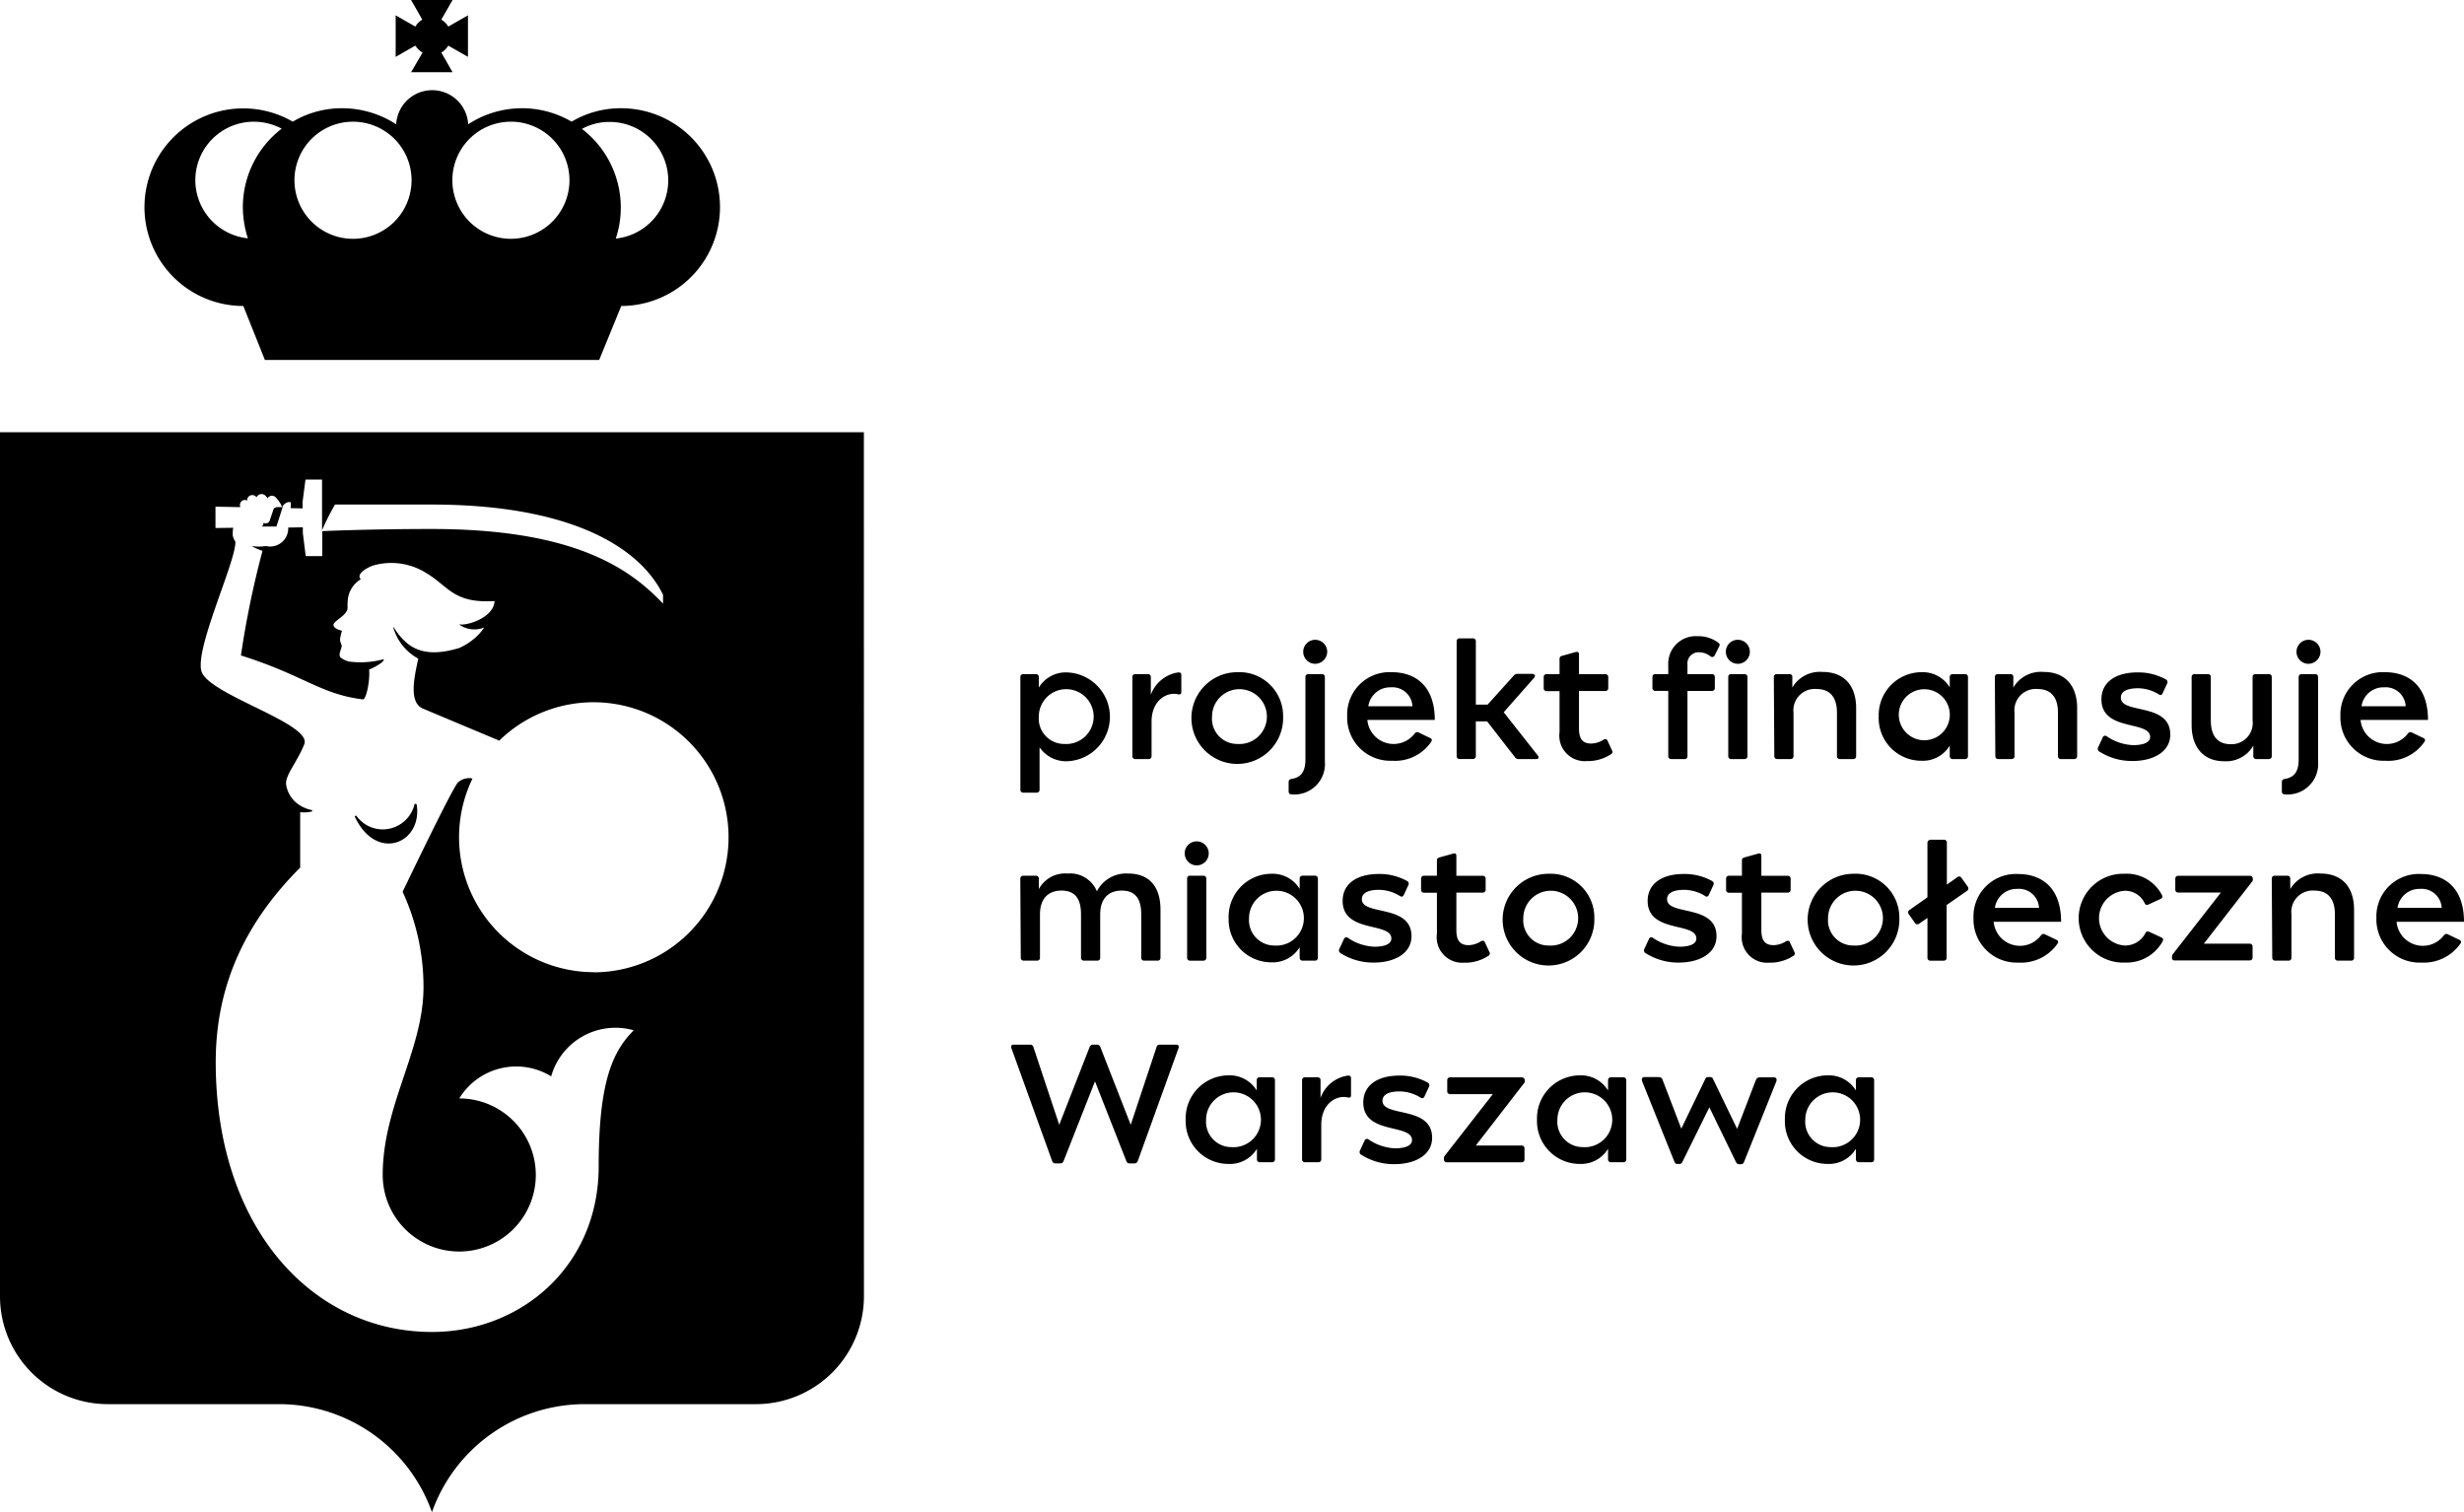 <svg xmlns="http://www.w3.org/2000/svg" width="240.877" height="147.815" viewBox="0 0 240.877 147.815">
  <g id="projekt_finansuje" transform="translate(-180 -179.9)">
    <g id="Group_591" data-name="Group 591" transform="translate(180 179.9)">
      <g id="Group_590" data-name="Group 590" transform="translate(0 0)">
        <g id="Group_588" data-name="Group 588" transform="translate(14.122)">
          <path id="Path_9973" data-name="Path 9973" d="M286.79,219.259a9.382,9.382,0,0,0-4.833,1.314,9.6,9.6,0,0,0-10.111.258,3.524,3.524,0,0,0-7.038,0,9.692,9.692,0,0,0-5.278-1.572,9.382,9.382,0,0,0-4.833,1.314,9.658,9.658,0,1,0-4.833,18.017l2.111,5.278h32.678l2.158-5.278a9.665,9.665,0,1,0-.023-19.33m-10.768,1.314A5.724,5.724,0,1,1,270.3,226.3a5.717,5.717,0,0,1,5.724-5.724m-15.436,0a5.724,5.724,0,1,1-5.724,5.724,5.717,5.717,0,0,1,5.724-5.724M245.173,226.3a5.717,5.717,0,0,1,5.724-5.724,5.845,5.845,0,0,1,2.721.68,9.667,9.667,0,0,0-3.8,7.671,10.124,10.124,0,0,0,.493,3.05,5.724,5.724,0,0,1-5.138-5.677m41.1,5.7a9.441,9.441,0,0,0,.493-3.05,9.667,9.667,0,0,0-3.8-7.671,5.575,5.575,0,0,1,2.721-.68,5.715,5.715,0,0,1,.586,11.4" transform="translate(-240.2 -208.679)"/>
          <path id="Path_9974" data-name="Path 9974" d="M347.527,185.038l-1.126,1.924h4.058l-1.1-1.924a1.891,1.891,0,0,0,.68-.68l1.924,1.1V181.4l-1.924,1.1a1.891,1.891,0,0,0-.68-.68l1.1-1.924H346.4l1.1,1.924a1.891,1.891,0,0,0-.68.68l-1.924-1.1v4.058l1.924-1.1a2.163,2.163,0,0,0,.7.68" transform="translate(-320.338 -179.9)"/>
        </g>
        <g id="Group_589" data-name="Group 589" transform="translate(0 42.25)">
          <path id="Path_9975" data-name="Path 9975" d="M333.665,514.8a3.2,3.2,0,0,1-3.12,2.51,3.156,3.156,0,0,1-2.6-1.361l-.141.094c2.111,4.551,6.686,2.627,6.052-1.2,0,0-.117-.023-.188-.047" transform="translate(-293.128 -478.486)"/>
          <path id="Path_9976" data-name="Path 9976" d="M290.226,391.458c-.07.235-.352,1.056-.352,1.056a.412.412,0,0,1-.516.258c-.023,0-.047-.023-.07-.047l-.047.164a.342.342,0,0,1-.141.211h1.431s.54-1.689.61-1.9h-.516c-.164.023-.328.047-.4.258" transform="translate(-263.506 -383.881)"/>
          <path id="Path_9977" data-name="Path 9977" d="M264.452,360H180v84.452a10.542,10.542,0,0,0,10.557,10.557h16.726a15.865,15.865,0,0,1,14.943,10.556,15.865,15.865,0,0,1,14.943-10.556H253.9a10.557,10.557,0,0,0,10.557-10.557Zm-26.391,52.783a13.192,13.192,0,0,1-11.87-18.931,1.582,1.582,0,0,0-1.431.4c-.586.61-5.4,10.674-5.4,10.674a22.154,22.154,0,0,1,2.041,9.313c0,6.146-3.988,11.589-3.988,18.368a7.483,7.483,0,1,0,7.483-7.483,6.527,6.527,0,0,1,8.985-2.158,6.53,6.53,0,0,1,8.07-4.5c-2.088,2.088-3.425,5.091-3.425,13.3,0,9.712-7.554,16.187-16.3,16.187-11.659,0-21.137-10.134-21.137-26.391h0c0-7.765,3.144-13.888,8.234-18.978h.023v-5.443a3.2,3.2,0,0,0,1.056-.047c.094-.047.141,0,.117-.094s-.023-.047-.07-.07a3.567,3.567,0,0,1-1.079-.422h0a2.908,2.908,0,0,1-1.384-1.971c-.211-.915,1.056-2.252,1.759-4.035.8-1.994-9.1-4.762-10.017-7.038-.821-2.064,3.355-10.838,3.284-12.762a1.979,1.979,0,0,1-.258-.586,3.143,3.143,0,0,1,.047-.774l-1.736.023v-2.088l2.416.047-.023-.188a.492.492,0,0,1,.446-.516.535.535,0,0,1,.258.07v-.023a.5.5,0,0,1,.915-.3.421.421,0,0,1,.117-.164.524.524,0,0,1,.751,0s.117.117.235.258c.023-.023.023-.07.047-.094a.5.5,0,0,1,.727,0s.61.657.61,1.009c.094-.3.516-.657.868-.516a2.565,2.565,0,0,1-.023.563l1.173.023v-.657l.281-2.158h1.619v4.95a25.25,25.25,0,0,1,1.267-2.51h9.431c13.7,0,20.409,4.223,22.638,8.821v.868c-3.308-3.5-8.774-7.3-22.638-7.3-5.747,0-10.252.188-10.674.211v2.44h-1.619l-.282-2.252v-.563l-1.431.023a1.769,1.769,0,0,1-2.182,1.806,4.364,4.364,0,0,1-1.361,0h-.023a4.8,4.8,0,0,0,1.056.469,90.553,90.553,0,0,0-2.111,10.228c6.123,1.924,7.812,3.8,11.917,4.293.352.047.727-1.994.61-2.909.211-.094.422-.188.633-.3.281-.188.657-.352.821-.657,0-.023-.023-.047-.07-.047a8.7,8.7,0,0,1-3.378.211,2.268,2.268,0,0,1-.8-.4c-.235-.3.07-.727.117-1.079.023-.211-.164-.352-.164-.7a6.337,6.337,0,0,1,.188-.821c-.117-.047-.891-.211-.821-.633.047-.235.868-.751,1.079-1.009.446-.516.235-.61.3-1.126a2.663,2.663,0,0,1,1.29-2.276c-.493-.469.516-1.1,1.2-1.337a6.4,6.4,0,0,1,5.255.774c2.158,1.29,2.581,2.932,6.615,2.7-.047,1.572-2.627,2.44-3.472,2.276a2.506,2.506,0,0,0,2.463.3,4.91,4.91,0,0,1-.516.657,5.85,5.85,0,0,1-1.947,1.361c-1.806.54-3.8.751-5.278-.657a5.848,5.848,0,0,1-1.1-1.384l-.047.023a5.014,5.014,0,0,0,2.44,3.05c-.3,1.478-1.032,4.246.446,4.879.7.3,6.146,2.581,7.483,3.143a3.736,3.736,0,0,1,.3-.3,13.2,13.2,0,1,1,8.938,22.943" transform="translate(-180 -360)"/>
        </g>
      </g>
    </g>
    <g id="Group_592" data-name="Group 592" transform="translate(278.853 242.09)">
      <path id="Path_9978" data-name="Path 9978" d="M607.006,460.546v1.032A3.083,3.083,0,0,1,609.8,460.1a4.344,4.344,0,0,1,0,8.68,3.131,3.131,0,0,1-2.721-1.361v4.152a.271.271,0,0,1-.281.281h-1.314a.271.271,0,0,1-.281-.281V460.546a.271.271,0,0,1,.281-.282h1.243A.271.271,0,0,1,607.006,460.546Zm2.487,6.545a2.681,2.681,0,1,0-2.487-2.674A2.48,2.48,0,0,0,609.493,467.091Z" transform="translate(-604.306 -456.558)"/>
      <path id="Path_9979" data-name="Path 9979" d="M656.381,460.1c.235,0,.3.07.3.281V462c0,.164-.07.3-.328.235-1.079-.258-2.581.586-2.581,2.674v3.378a.271.271,0,0,1-.281.281h-1.314a.271.271,0,0,1-.281-.281v-7.741a.271.271,0,0,1,.281-.282h1.243a.271.271,0,0,1,.281.282v1.736a3.371,3.371,0,0,1,2.674-2.182Z" transform="translate(-640.05 -456.558)"/>
      <path id="Path_9980" data-name="Path 9980" d="M685.461,464.34a4.483,4.483,0,1,1-4.481-4.34A4.276,4.276,0,0,1,685.461,464.34ZM681,467.014a2.681,2.681,0,1,0-2.487-2.674A2.467,2.467,0,0,0,681,467.014Z" transform="translate(-658.879 -456.481)"/>
      <path id="Path_9981" data-name="Path 9981" d="M720.261,449.855a.271.271,0,0,1,.282.281v8.258a2.982,2.982,0,0,1-3.261,3.214.259.259,0,0,1-.281-.281v-.938a.284.284,0,0,1,.281-.282c.563-.117,1.361-.328,1.361-1.9v-8.07a.271.271,0,0,1,.281-.281ZM719.6,446.5a1.176,1.176,0,0,1,1.173,1.173,1.192,1.192,0,0,1-1.173,1.173,1.173,1.173,0,0,1,0-2.346Z" transform="translate(-689.879 -446.148)"/>
      <path id="Path_9982" data-name="Path 9982" d="M745.787,468.656a4.219,4.219,0,0,1-4.387-4.363A4.143,4.143,0,0,1,745.763,460c2.205,0,4.2,1.243,4.2,4.668h-6.592a2.58,2.58,0,0,0,4.6,1.361c.117-.164.258-.211.4-.141l1.126.54a.229.229,0,0,1,.117.375,4.269,4.269,0,0,1-3.824,1.853Zm1.994-5.325a1.956,1.956,0,0,0-2.111-1.853,2.158,2.158,0,0,0-2.205,1.853Z" transform="translate(-708.554 -456.481)"/>
      <path id="Path_9983" data-name="Path 9983" d="M793.052,457.7a.414.414,0,0,1-.352-.188l-2.721-3.5h-1.1v3.4a.271.271,0,0,1-.281.281h-1.314a.271.271,0,0,1-.281-.281V446.182a.271.271,0,0,1,.281-.281H788.6a.271.271,0,0,1,.281.281v6.193h1.15l2.557-2.839a.467.467,0,0,1,.375-.164h1.408c.258,0,.375.188.211.375l-2.979,3.378,3.331,4.223c.164.211.07.352-.164.352Z" transform="translate(-743.457 -445.689)"/>
      <path id="Path_9984" data-name="Path 9984" d="M827.616,462.182a2.49,2.49,0,0,1-2.768-2.815v-4.012h-1.267a.271.271,0,0,1-.282-.281v-1.1a.271.271,0,0,1,.282-.281h1.267v-1.5c0-.188.117-.258.281-.3l1.267-.352c.281-.07.352.047.352.211v1.947h2.58a.271.271,0,0,1,.281.281v1.079a.271.271,0,0,1-.281.281h-2.58v3.613c0,.891.211,1.525,1.2,1.525a2.326,2.326,0,0,0,1.2-.375c.188-.094.328-.07.4.117l.422.915a.265.265,0,0,1-.117.4,4.088,4.088,0,0,1-2.229.657Z" transform="translate(-771.242 -449.984)"/>
      <path id="Path_9985" data-name="Path 9985" d="M870.43,457.011a.271.271,0,0,1-.281-.282v-6.381h-1.267a.271.271,0,0,1-.281-.281v-1.079a.271.271,0,0,1,.281-.282h1.267v-.868A2.69,2.69,0,0,1,873.01,445a3.247,3.247,0,0,1,1.994.61c.188.141.211.235.117.4l-.422.845a.268.268,0,0,1-.422.117,1.807,1.807,0,0,0-1.1-.4,1.091,1.091,0,0,0-1.15,1.22v.915h2.393a.271.271,0,0,1,.281.282v1.079a.271.271,0,0,1-.281.281h-2.393v6.381a.271.271,0,0,1-.281.282Z" transform="translate(-805.915 -445)"/>
      <path id="Path_9986" data-name="Path 9986" d="M900.371,446.5a1.173,1.173,0,1,1-1.173,1.173A1.161,1.161,0,0,1,900.371,446.5Zm-.657,3.355h1.314a.271.271,0,0,1,.281.281v7.741a.271.271,0,0,1-.281.282h-1.314a.271.271,0,0,1-.281-.282v-7.741A.259.259,0,0,1,899.714,449.855Z" transform="translate(-829.334 -446.148)"/>
      <path id="Path_9987" data-name="Path 9987" d="M919.2,460.393a.271.271,0,0,1,.281-.282h1.243a.259.259,0,0,1,.281.282v1.032a3.115,3.115,0,0,1,2.956-1.525c2.182,0,3.284,1.408,3.284,3.542v4.692a.271.271,0,0,1-.281.281h-1.314a.271.271,0,0,1-.281-.281v-4.246c0-1.5-.657-2.322-2.017-2.322a2.086,2.086,0,0,0-2.229,2.322v4.246a.271.271,0,0,1-.282.281h-1.314a.271.271,0,0,1-.281-.281l-.047-7.741Z" transform="translate(-844.644 -456.405)"/>
      <path id="Path_9988" data-name="Path 9988" d="M962.9,464.34a4.2,4.2,0,0,1,4.152-4.34,3.1,3.1,0,0,1,2.792,1.478v-1.009a.271.271,0,0,1,.282-.281h1.22a.271.271,0,0,1,.281.281v7.742a.271.271,0,0,1-.281.281h-1.22a.271.271,0,0,1-.282-.281v-1.032a3.083,3.083,0,0,1-2.792,1.478A4.168,4.168,0,0,1,962.9,464.34Zm1.971,0a2.493,2.493,0,1,0,2.487-2.674,2.493,2.493,0,0,0-2.487,2.674Z" transform="translate(-878.093 -456.481)"/>
      <path id="Path_9989" data-name="Path 9989" d="M1011.3,460.393a.271.271,0,0,1,.281-.282h1.243a.259.259,0,0,1,.281.282v1.032a3.116,3.116,0,0,1,2.956-1.525c2.182,0,3.284,1.408,3.284,3.542v4.692a.271.271,0,0,1-.281.281h-1.314a.271.271,0,0,1-.281-.281v-4.246c0-1.5-.657-2.322-2.017-2.322a2.086,2.086,0,0,0-2.229,2.322v4.246a.271.271,0,0,1-.281.281h-1.314a.271.271,0,0,1-.281-.281l-.047-7.741Z" transform="translate(-915.139 -456.405)"/>
      <path id="Path_9990" data-name="Path 9990" d="M1061.271,466.176c0,1.689-1.666,2.581-3.683,2.581a5.919,5.919,0,0,1-3.237-.915.3.3,0,0,1-.141-.4l.446-.962a.253.253,0,0,1,.4-.141,4.9,4.9,0,0,0,2.58.868c1.009,0,1.666-.258,1.666-.8,0-1.642-4.762-.493-4.762-3.683,0-1.619,1.314-2.627,3.542-2.627a5.526,5.526,0,0,1,2.745.68.294.294,0,0,1,.141.4l-.446.962c-.07.141-.164.235-.352.117a3.964,3.964,0,0,0-2.041-.61c-1.15,0-1.689.352-1.689.915C1056.415,464.205,1061.271,463.009,1061.271,466.176Z" transform="translate(-947.961 -456.558)"/>
      <path id="Path_9991" data-name="Path 9991" d="M1093.3,465.773v-4.692a.271.271,0,0,1,.281-.282h1.314a.271.271,0,0,1,.281.282v4.246c0,1.5.657,2.322,1.924,2.322a2.069,2.069,0,0,0,2.158-2.322v-4.246a.271.271,0,0,1,.281-.282h1.314a.271.271,0,0,1,.281.282v7.741a.271.271,0,0,1-.281.282h-1.243a.271.271,0,0,1-.281-.282v-1.032a3.061,3.061,0,0,1-2.862,1.525C1094.426,469.316,1093.3,467.908,1093.3,465.773Z" transform="translate(-977.902 -457.093)"/>
      <path id="Path_9992" data-name="Path 9992" d="M1134.161,449.855a.271.271,0,0,1,.281.281v8.258a2.982,2.982,0,0,1-3.261,3.214.259.259,0,0,1-.281-.281v-.938a.284.284,0,0,1,.281-.282c.563-.117,1.361-.328,1.361-1.9v-8.07a.271.271,0,0,1,.281-.281Zm-.657-3.355a1.176,1.176,0,0,1,1.173,1.173,1.192,1.192,0,0,1-1.173,1.173,1.173,1.173,0,0,1,0-2.346Z" transform="translate(-1006.682 -446.148)"/>
      <path id="Path_9993" data-name="Path 9993" d="M1159.687,468.656a4.219,4.219,0,0,1-4.387-4.363,4.143,4.143,0,0,1,4.363-4.293c2.205,0,4.2,1.243,4.2,4.668h-6.592a2.579,2.579,0,0,0,4.6,1.361c.117-.164.258-.211.4-.141l1.126.54a.229.229,0,0,1,.117.375,4.269,4.269,0,0,1-3.824,1.853Zm1.994-5.325a1.956,1.956,0,0,0-2.111-1.853,2.158,2.158,0,0,0-2.205,1.853Z" transform="translate(-1025.358 -456.481)"/>
      <path id="Path_9994" data-name="Path 9994" d="M605.2,544.393a.271.271,0,0,1,.282-.281h1.243a.271.271,0,0,1,.282.281v1.032a2.915,2.915,0,0,1,2.815-1.525,2.824,2.824,0,0,1,2.862,1.736,3.212,3.212,0,0,1,3.05-1.736c2.182,0,3.167,1.407,3.167,3.542v4.692a.271.271,0,0,1-.282.281H617.3a.271.271,0,0,1-.282-.281v-4.246c0-1.5-.563-2.322-1.9-2.322s-2.111.821-2.111,2.322v4.246a.271.271,0,0,1-.281.281h-1.314a.271.271,0,0,1-.281-.281v-4.246c0-1.5-.563-2.322-1.9-2.322s-2.111.821-2.111,2.322v4.246a.271.271,0,0,1-.281.281h-1.314a.271.271,0,0,1-.282-.281l-.047-7.742Z" transform="translate(-604.306 -520.699)"/>
      <path id="Path_9995" data-name="Path 9995" d="M674.871,530.5a1.173,1.173,0,1,1-1.173,1.173A1.161,1.161,0,0,1,674.871,530.5Zm-.657,3.355h1.314a.271.271,0,0,1,.282.282v7.741a.271.271,0,0,1-.282.282h-1.314a.271.271,0,0,1-.282-.282v-7.741A.259.259,0,0,1,674.214,533.855Z" transform="translate(-656.734 -510.443)"/>
      <path id="Path_9996" data-name="Path 9996" d="M692,548.34a4.2,4.2,0,0,1,4.152-4.34,3.1,3.1,0,0,1,2.792,1.478v-1.009a.271.271,0,0,1,.281-.282h1.22a.271.271,0,0,1,.282.282v7.741a.271.271,0,0,1-.282.281h-1.22a.271.271,0,0,1-.281-.281v-1.032a3.083,3.083,0,0,1-2.792,1.478A4.168,4.168,0,0,1,692,548.34Zm4.481,2.674a2.681,2.681,0,1,0-2.487-2.674A2.481,2.481,0,0,0,696.481,551.014Z" transform="translate(-670.743 -520.776)"/>
      <path id="Path_9997" data-name="Path 9997" d="M745.071,550.176c0,1.689-1.666,2.58-3.683,2.58a5.918,5.918,0,0,1-3.237-.915.3.3,0,0,1-.141-.4l.446-.962a.253.253,0,0,1,.4-.141,4.9,4.9,0,0,0,2.581.868c1.009,0,1.666-.258,1.666-.8,0-1.642-4.762-.493-4.762-3.683,0-1.619,1.314-2.627,3.542-2.627a5.525,5.525,0,0,1,2.745.68.294.294,0,0,1,.141.4l-.446.962c-.07.141-.164.235-.375.117a3.965,3.965,0,0,0-2.041-.61c-1.149,0-1.689.352-1.689.915C740.215,548.205,745.071,547.009,745.071,550.176Z" transform="translate(-705.939 -520.852)"/>
      <path id="Path_9998" data-name="Path 9998" d="M776.516,546.152a2.49,2.49,0,0,1-2.768-2.815v-4.011h-1.267a.271.271,0,0,1-.282-.281v-1.1a.271.271,0,0,1,.282-.282h1.267v-1.5c0-.188.117-.258.281-.3l1.267-.352c.281-.094.352.047.352.211v1.947h2.58a.271.271,0,0,1,.282.282v1.079a.271.271,0,0,1-.282.282h-2.58v3.613c0,.891.211,1.525,1.2,1.525a2.326,2.326,0,0,0,1.2-.375c.188-.094.328-.07.4.117l.422.915a.266.266,0,0,1-.117.4,4.088,4.088,0,0,1-2.229.657Z" transform="translate(-732.129 -514.248)"/>
      <path id="Path_9999" data-name="Path 9999" d="M815.161,548.34A4.483,4.483,0,1,1,810.7,544,4.276,4.276,0,0,1,815.161,548.34Zm-4.457,2.674a2.681,2.681,0,1,0-2.487-2.674A2.467,2.467,0,0,0,810.7,551.014Z" transform="translate(-758.153 -520.776)"/>
      <path id="Path_10000" data-name="Path 10000" d="M872.171,550.176c0,1.689-1.666,2.58-3.683,2.58a5.918,5.918,0,0,1-3.237-.915.3.3,0,0,1-.141-.4l.446-.962a.253.253,0,0,1,.4-.141,4.9,4.9,0,0,0,2.581.868c1.009,0,1.666-.258,1.666-.8,0-1.642-4.762-.493-4.762-3.683,0-1.619,1.314-2.627,3.542-2.627a5.526,5.526,0,0,1,2.745.68.294.294,0,0,1,.141.4l-.446.962c-.07.141-.164.235-.352.117a3.965,3.965,0,0,0-2.041-.61c-1.149,0-1.689.352-1.689.915C867.315,548.205,872.171,547.009,872.171,550.176Z" transform="translate(-803.222 -520.852)"/>
      <path id="Path_10001" data-name="Path 10001" d="M903.616,546.152a2.49,2.49,0,0,1-2.768-2.815v-4.011h-1.267a.271.271,0,0,1-.281-.281v-1.1a.271.271,0,0,1,.281-.282h1.267v-1.5c0-.188.117-.258.281-.3l1.267-.352c.281-.094.352.047.352.211v1.947h2.58a.271.271,0,0,1,.281.282v1.079a.271.271,0,0,1-.281.282h-2.58v3.613c0,.891.211,1.525,1.2,1.525a2.325,2.325,0,0,0,1.2-.375c.188-.094.328-.07.4.117l.422.915a.266.266,0,0,1-.117.4,4.149,4.149,0,0,1-2.229.657Z" transform="translate(-829.413 -514.248)"/>
      <path id="Path_10002" data-name="Path 10002" d="M942.261,548.34a4.483,4.483,0,1,1-4.481-4.34A4.276,4.276,0,0,1,942.261,548.34Zm-4.481,2.674a2.681,2.681,0,1,0-2.487-2.674A2.467,2.467,0,0,0,937.781,551.014Z" transform="translate(-855.437 -520.776)"/>
      <path id="Path_10003" data-name="Path 10003" d="M977.351,529.8h1.314a.271.271,0,0,1,.282.281v4.105l1.032-.727a.273.273,0,0,1,.4.07l.61.868a.273.273,0,0,1-.07.4l-1.994,1.384v5.161a.271.271,0,0,1-.281.282h-1.314a.271.271,0,0,1-.281-.282v-3.894l-.821.563a.273.273,0,0,1-.4-.07l-.61-.868a.273.273,0,0,1,.07-.4l1.759-1.243v-5.349A.326.326,0,0,1,977.351,529.8Z" transform="translate(-887.477 -509.907)"/>
      <path id="Path_10004" data-name="Path 10004" d="M1006.787,552.756a4.219,4.219,0,0,1-4.387-4.363,4.143,4.143,0,0,1,4.363-4.293c2.205,0,4.2,1.243,4.2,4.668h-6.592a2.579,2.579,0,0,0,4.6,1.361c.117-.164.258-.211.4-.141l1.126.54a.229.229,0,0,1,.117.375,4.32,4.32,0,0,1-3.824,1.853Zm2.018-5.349a1.956,1.956,0,0,0-2.111-1.853,2.158,2.158,0,0,0-2.205,1.853Z" transform="translate(-908.326 -520.852)"/>
      <path id="Path_10005" data-name="Path 10005" d="M1050.681,552.68a4.342,4.342,0,1,1,0-8.68,3.88,3.88,0,0,1,3.66,2.064c.07.164.094.281-.141.4l-1.173.54c-.188.094-.281.024-.375-.141a2.1,2.1,0,0,0-1.947-1.2,2.68,2.68,0,0,0,0,5.349,2.212,2.212,0,0,0,2.018-1.2.265.265,0,0,1,.375-.141l1.173.54c.235.117.211.235.141.4a4.012,4.012,0,0,1-3.73,2.064Z" transform="translate(-941.852 -520.776)"/>
      <path id="Path_10006" data-name="Path 10006" d="M1085.1,552.823v-.094a.446.446,0,0,1,.117-.3l4.668-5.982h-4.176a.271.271,0,0,1-.282-.281v-1.079a.271.271,0,0,1,.282-.281h7.014a.285.285,0,0,1,.282.281v.094a.327.327,0,0,1-.117.258l-4.668,6.005h4.481a.271.271,0,0,1,.281.282V552.8a.271.271,0,0,1-.281.281h-7.319A.242.242,0,0,1,1085.1,552.823Z" transform="translate(-971.626 -521.388)"/>
      <path id="Path_10007" data-name="Path 10007" d="M1126.7,544.393a.271.271,0,0,1,.281-.281h1.243a.259.259,0,0,1,.281.281v1.032a3.116,3.116,0,0,1,2.956-1.525c2.182,0,3.284,1.407,3.284,3.542v4.692a.271.271,0,0,1-.281.281h-1.314a.271.271,0,0,1-.281-.281v-4.246c0-1.5-.657-2.322-2.017-2.322a2.086,2.086,0,0,0-2.229,2.322v4.246a.271.271,0,0,1-.281.281h-1.314a.271.271,0,0,1-.282-.281l-.047-7.742Z" transform="translate(-1003.467 -520.699)"/>
      <path id="Path_10008" data-name="Path 10008" d="M1174.687,552.756a4.219,4.219,0,0,1-4.387-4.363,4.143,4.143,0,0,1,4.363-4.293c2.205,0,4.2,1.243,4.2,4.668h-6.592a2.579,2.579,0,0,0,4.6,1.361c.117-.164.258-.211.4-.141l1.126.54a.229.229,0,0,1,.117.375,4.375,4.375,0,0,1-3.824,1.853Zm1.994-5.349a1.956,1.956,0,0,0-2.111-1.853,2.158,2.158,0,0,0-2.205,1.853Z" transform="translate(-1036.839 -520.852)"/>
      <path id="Path_10009" data-name="Path 10009" d="M617.53,615.2c.211,0,.281.141.211.352L613.753,626.6a.343.343,0,0,1-.328.211h-.446a.313.313,0,0,1-.328-.211l-3.073-7.812L606.5,626.6a.332.332,0,0,1-.328.211h-.446a.343.343,0,0,1-.328-.211l-3.988-11.049c-.07-.211,0-.352.211-.352h1.6a.313.313,0,0,1,.328.211l2.534,7.624,2.979-7.624a.343.343,0,0,1,.328-.211h.375a.343.343,0,0,1,.328.211l2.979,7.624,2.534-7.624c.047-.164.164-.211.328-.211Z" transform="translate(-601.387 -575.273)"/>
      <path id="Path_10010" data-name="Path 10010" d="M674.1,632.34a4.2,4.2,0,0,1,4.152-4.34,3.1,3.1,0,0,1,2.792,1.478v-1.009a.271.271,0,0,1,.282-.281h1.22a.271.271,0,0,1,.281.281v7.742a.271.271,0,0,1-.281.281h-1.2a.271.271,0,0,1-.281-.281v-1.032a3.083,3.083,0,0,1-2.792,1.478A4.173,4.173,0,0,1,674.1,632.34Zm4.481,2.674a2.681,2.681,0,1,0-2.487-2.674A2.481,2.481,0,0,0,678.581,635.014Z" transform="translate(-657.042 -585.07)"/>
      <path id="Path_10011" data-name="Path 10011" d="M727.081,628.1c.235,0,.305.07.305.281V630c0,.188-.07.3-.328.235-1.079-.258-2.581.587-2.581,2.674v3.378a.271.271,0,0,1-.281.281h-1.314a.271.271,0,0,1-.282-.281v-7.742a.271.271,0,0,1,.282-.281h1.243a.271.271,0,0,1,.281.281v1.736a3.341,3.341,0,0,1,2.674-2.182Z" transform="translate(-694.165 -585.147)"/>
      <path id="Path_10012" data-name="Path 10012" d="M753.671,634.176c0,1.689-1.666,2.581-3.683,2.581a5.919,5.919,0,0,1-3.237-.915.3.3,0,0,1-.141-.4l.446-.962a.253.253,0,0,1,.4-.141,4.9,4.9,0,0,0,2.581.868c1.009,0,1.666-.258,1.666-.8,0-1.642-4.762-.493-4.762-3.683,0-1.619,1.314-2.627,3.542-2.627a5.526,5.526,0,0,1,2.745.68.294.294,0,0,1,.141.4l-.446.962c-.07.141-.164.235-.375.117a3.964,3.964,0,0,0-2.041-.61c-1.149,0-1.689.352-1.689.915C748.815,632.205,753.671,631.009,753.671,634.176Z" transform="translate(-712.521 -585.147)"/>
      <path id="Path_10013" data-name="Path 10013" d="M781.7,636.823v-.094a.446.446,0,0,1,.117-.3l4.668-5.982H782.31a.271.271,0,0,1-.282-.281v-1.079a.271.271,0,0,1,.282-.281h7.014a.285.285,0,0,1,.281.281v.094a.326.326,0,0,1-.117.258l-4.668,6.029H789.3a.271.271,0,0,1,.281.282v1.079a.271.271,0,0,1-.281.281h-7.3A.278.278,0,0,1,781.7,636.823Z" transform="translate(-739.401 -585.682)"/>
      <path id="Path_10014" data-name="Path 10014" d="M820.5,632.34a4.2,4.2,0,0,1,4.152-4.34,3.1,3.1,0,0,1,2.792,1.478v-1.009a.271.271,0,0,1,.282-.281h1.22a.271.271,0,0,1,.281.281v7.742a.271.271,0,0,1-.281.281h-1.22a.271.271,0,0,1-.282-.281v-1.032a3.083,3.083,0,0,1-2.792,1.478A4.182,4.182,0,0,1,820.5,632.34Zm4.481,2.674a2.681,2.681,0,1,0-2.487-2.674A2.481,2.481,0,0,0,824.981,635.014Z" transform="translate(-769.098 -585.07)"/>
      <path id="Path_10015" data-name="Path 10015" d="M870.917,628.724c.094,0,.164.047.211.188l2.346,4.856,1.806-4.715c.094-.235.164-.328.493-.328h1.267c.258,0,.352.164.258.422l-3.143,7.835c-.07.188-.164.235-.258.235h-.281c-.094,0-.188-.07-.258-.211l-2.6-5.349-2.627,5.325c-.07.164-.164.211-.258.211h-.281c-.094,0-.188-.047-.258-.235l-3.144-7.835c-.094-.258,0-.422.258-.422h1.267c.328,0,.4.07.493.328l1.806,4.715,2.346-4.856c.07-.141.117-.188.211-.188h.352Z" transform="translate(-802.507 -585.606)"/>
      <path id="Path_10016" data-name="Path 10016" d="M923.8,632.34a4.2,4.2,0,0,1,4.152-4.34,3.1,3.1,0,0,1,2.792,1.478v-1.009a.271.271,0,0,1,.281-.281h1.22a.271.271,0,0,1,.281.281v7.742a.271.271,0,0,1-.281.281h-1.22a.271.271,0,0,1-.281-.281v-1.032a3.083,3.083,0,0,1-2.792,1.478A4.168,4.168,0,0,1,923.8,632.34Zm4.481,2.674a2.681,2.681,0,1,0-2.487-2.674A2.481,2.481,0,0,0,928.281,635.014Z" transform="translate(-848.165 -585.07)"/>
    </g>
  </g>
</svg>
